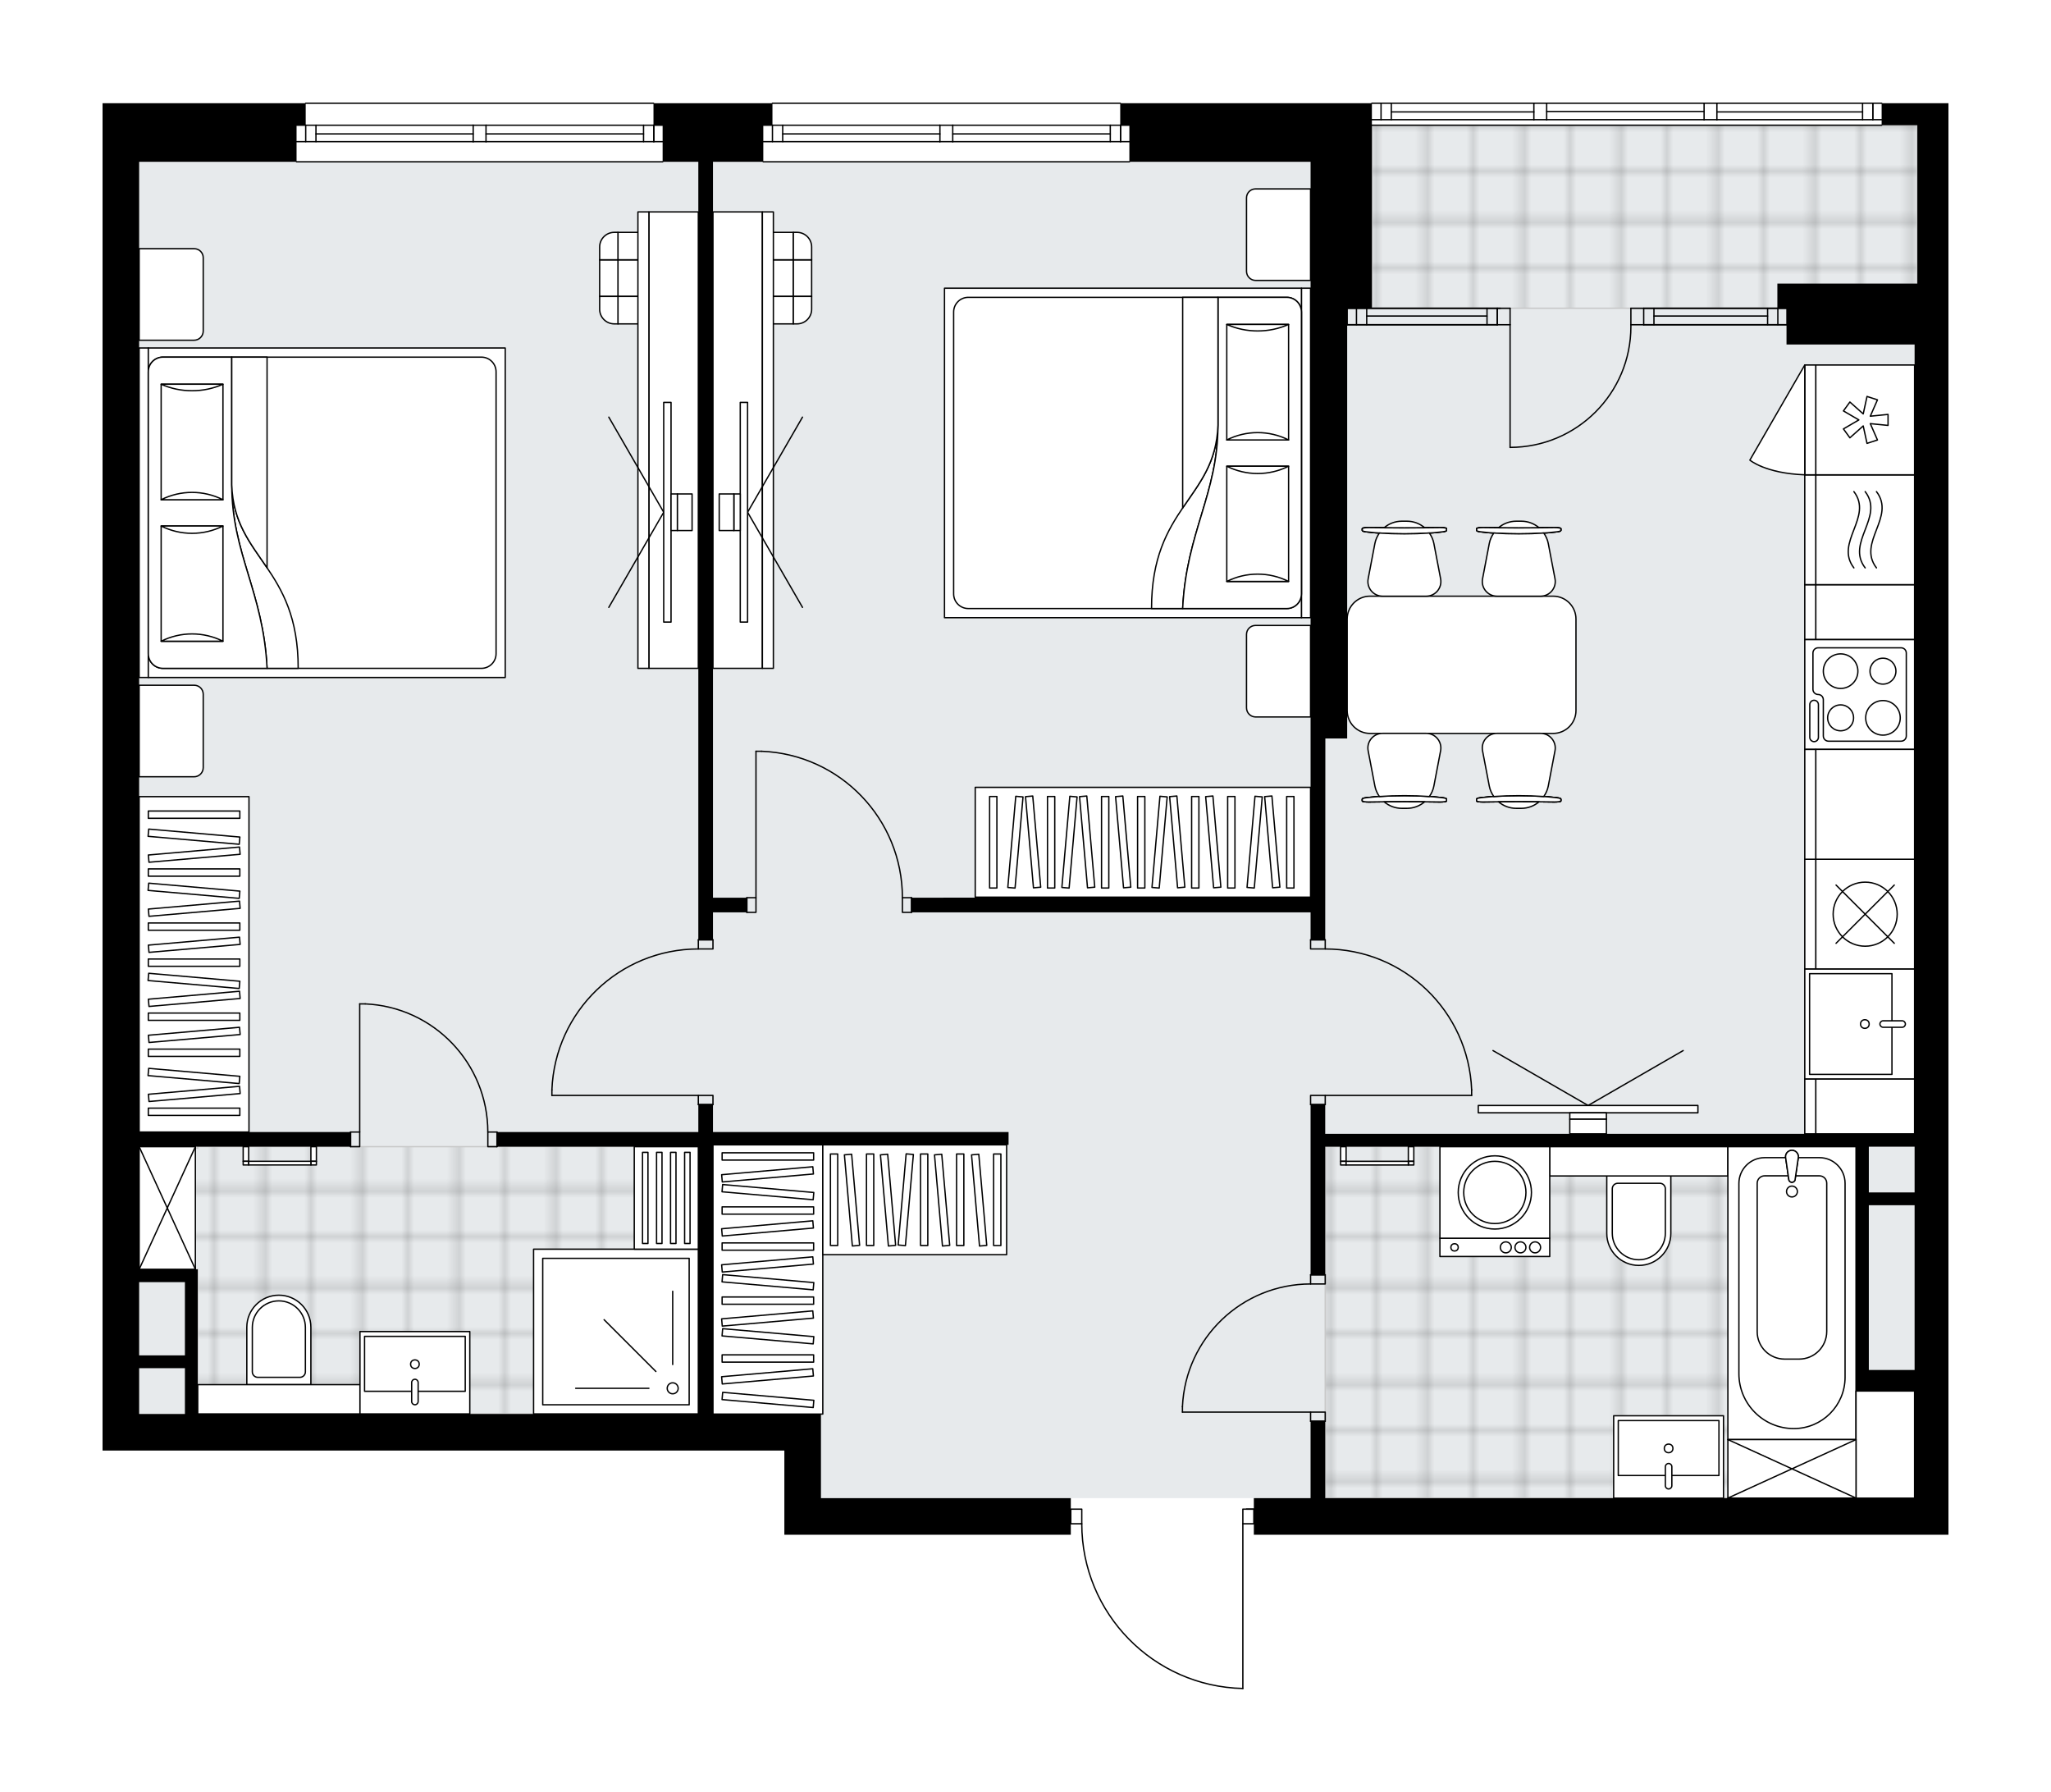 <svg xmlns="http://www.w3.org/2000/svg" xmlns:xlink="http://www.w3.org/1999/xlink" height="1746.92px" id="Layer_1" style="enable-background:new 0 0 2000 1746.92;" version="1.1" viewBox="0 0 2000 1746.92" width="2000px" x="0px" y="0px" xml:space="preserve">
<style type="text/css">
	.st0{fill:none;}
	.st1{opacity:0.25;fill:none;stroke:#070606;stroke-width:0.4;stroke-miterlimit:10;}
	.st2{fill:#FFFFFF;}
	.st3{fill:#E7EAEC;}
	.st4{fill:url(#SVGID_1_);stroke:#C8C8C8;stroke-width:1.3;stroke-miterlimit:10;}
	
		.st5{fill:url(#SVGID_00000140709247936321439700000007030395824224974501_);stroke:#C8C8C8;stroke-width:1.3;stroke-miterlimit:10;}
	
		.st6{fill:url(#SVGID_00000171000384235500533730000009998975199428685749_);stroke:#C8C8C8;stroke-width:1.3;stroke-miterlimit:10;}
	.st7{fill:none;stroke:#000000;stroke-width:1.3;stroke-linecap:round;stroke-linejoin:round;stroke-miterlimit:10;}
	.st8{fill:#FFFFFF;stroke:#000000;stroke-width:1.3;stroke-linecap:round;stroke-linejoin:round;stroke-miterlimit:10;}
	.st9{fill:none;stroke:#000000;stroke-width:1.3;stroke-linecap:round;stroke-linejoin:round;}
	.st10{fill:none;stroke:#000000;stroke-width:1.3;stroke-linecap:round;stroke-linejoin:round;stroke-dasharray:10.136,10.136;}
	.st11{font-family:'Arial-BoldMT','Arial'; font-weight:bold;}
	.st12{font-size:93.548px;}
	.st13{font-size:79.156px;}
	.st14{font-family: 'ArialMT','Arial';}
	.st15{font-size:40px;}
</style>
<pattern height="14.57" id="New_Pattern_Swatch_2" patternUnits="userSpaceOnUse" style="overflow:visible;" viewBox="7.49 -22.06 14.57 14.57" width="14.57" x="579.27" y="575.62">
	<g>
		<rect class="st0" height="14.57" width="14.57" x="7.49" y="-22.06" />
		<g>
			<rect class="st1" height="7.29" width="7.29" x="14.77" y="-7.49" />
		</g>
		<g>
			<rect class="st1" height="7.29" width="7.29" x="0.2" y="-7.49" />
		</g>
		<g>
			<rect class="st1" height="7.29" width="7.29" x="22.06" y="-14.77" />
		</g>
		<g>
			<rect class="st1" height="7.29" width="7.29" x="7.49" y="-14.77" />
			<rect class="st1" height="7.29" width="7.29" x="14.77" y="-22.06" />
		</g>
		<g>
			<rect class="st1" height="7.29" width="7.29" x="0.2" y="-22.06" />
		</g>
		<g>
			<rect class="st1" height="7.29" width="7.29" x="22.06" y="-29.35" />
		</g>
		<g>
			<rect class="st1" height="7.29" width="7.29" x="7.49" y="-29.35" />
		</g>
	</g>
</pattern>
<path class="st2" d="M100,1414.28V380.87v-223.1v-57.11h189.19h8.27c0-0.36,0.29-0.65,0.65-0.65h339.12  c0.36,0,0.65,0.29,0.65,0.65h8.27h98.17h8.27c0-0.36,0.29-0.65,0.65-0.65h339.12c0.36,0,0.65,0.29,0.65,0.65h8.27h87.46h8.92h139.46  c0-0.36,0.29-0.65,0.65-0.65h157.95h12.49h153.5h12.49h160.63c0.36,0,0.65,0.29,0.65,0.65h64.5v21.42v154.39v24.1v1160.14v35.7  h-677.34v-10.06h-10.06v159.95c0,0,0,0,0,0.01c0,0,0,0.01,0,0.01c0,0.04-0.02,0.08-0.03,0.13c-0.01,0.04-0.01,0.08-0.03,0.12  c-0.02,0.04-0.04,0.07-0.07,0.1c-0.02,0.04-0.04,0.07-0.07,0.1c-0.02,0.02-0.06,0.04-0.08,0.06c-0.04,0.03-0.08,0.06-0.12,0.08  c-0.04,0.01-0.08,0.02-0.11,0.02c-0.04,0.01-0.08,0.03-0.13,0.03c0,0,0,0-0.01,0c0,0,0,0-0.01,0  c-42.39-0.94-82.07-18.16-111.72-48.47c-29.5-30.16-45.8-69.96-45.97-112.12h-10.07v10.06H800.55h-35.7v-82.1H135.7H100z" id="background" />
<g id="floor">
	<polygon class="st3" points="800.55,1378.59 800.55,1460.69 1866.98,1460.69 1866.98,300.55 1869.66,300.55 1869.66,122.07    1337.78,122.07 1337.78,157.76 135.7,157.76 135.7,1378.58  " />
	
		<pattern id="SVGID_1_" patternTransform="matrix(-6.296 0 0 -6.296 -60788.543 -48954.02)" xlink:href="#New_Pattern_Swatch_2">
	</pattern>
	<polygon class="st4" points="1337.78,300.55 1869.66,300.55 1869.66,122.07 1337.78,122.07  " />
	
		<pattern id="SVGID_00000116953940519588467760000004360670076552084408_" patternTransform="matrix(-6.296 0 0 -6.296 -60788.543 -48954.02)" xlink:href="#New_Pattern_Swatch_2">
	</pattern>
	
		<polygon points="   1292.27,1460.69 1866.98,1460.69 1866.98,1356.31 1809.87,1356.31 1809.87,1118 1292.4,1118 1292.4,1183.15 1292.27,1183.15  " style="fill:url(#SVGID_00000116953940519588467760000004360670076552084408_);stroke:#C8C8C8;stroke-width:1.3;stroke-miterlimit:10;" />
	
		<pattern id="SVGID_00000078763087424954187370000009606591583343047563_" patternTransform="matrix(-6.296 0 0 -6.296 -60788.543 -48954.02)" xlink:href="#New_Pattern_Swatch_2">
	</pattern>
	
		<polygon points="   135.7,1237.62 192.81,1237.62 192.81,1378.59 680.96,1378.59 680.96,1118 192.81,1118 192.81,1119.25 135.7,1119.25  " style="fill:url(#SVGID_00000078763087424954187370000009606591583343047563_);stroke:#C8C8C8;stroke-width:1.3;stroke-miterlimit:10;" />
	<g id="LWPOLYLINE_00000093174952765068874740000009382964318613812891_">
		<rect class="st7" height="14.28" width="8.92" x="341.84" y="1103.72" />
	</g>
	<g id="LWPOLYLINE_00000102503496551245648930000011434388691669164695_">
		<rect class="st7" height="14.28" width="8.92" x="475.71" y="1103.72" />
	</g>
	<g id="LINE_00000181049907469500814610000001196973586912894648_">
		<line class="st7" x1="341.84" x2="341.84" y1="1103.72" y2="1118" />
	</g>
	<g id="LINE_00000058576798983636602920000010986452143146575550_">
		<line class="st7" x1="484.63" x2="484.63" y1="1103.72" y2="1118" />
	</g>
	<g id="LINE_00000181061137187521171380000007129554101032282499_">
		<line class="st7" x1="350.77" x2="350.77" y1="1103.72" y2="978.79" />
	</g>
	<g id="ARC_00000013162962492934041240000013087449584704972208_">
		<path class="st7" d="M356.12,978.79c66.85,2.97,119.54,58.02,119.58,124.94" />
	</g>
	<g id="LINE_00000164502876154130972820000008463927481568425887_">
		<line class="st7" x1="350.77" x2="356.12" y1="978.79" y2="978.79" />
	</g>
	<g id="LWPOLYLINE_00000027577608996450760010000016216804632524541592_">
		<rect class="st7" height="8.92" width="14.28" x="1277.99" y="1376.8" />
	</g>
	<g id="LWPOLYLINE_00000034785892784010836050000001252078963898121604_">
		<rect class="st7" height="8.92" width="14.28" x="1277.99" y="1242.94" />
	</g>
	<g id="LINE_00000030483368373156951930000016126870738817754503_">
		<line class="st7" x1="1277.99" x2="1292.27" y1="1385.73" y2="1385.73" />
	</g>
	<g id="LINE_00000041284104318179441830000008857411855712264844_">
		<line class="st7" x1="1277.99" x2="1292.27" y1="1242.94" y2="1242.94" />
	</g>
	<g id="LINE_00000148620336743858313530000001414313357514394755_">
		<line class="st7" x1="1277.99" x2="1153.05" y1="1376.8" y2="1376.8" />
	</g>
	<g id="ARC_00000047039784292778729660000014758740165752097961_">
		<path class="st7" d="M1153.05,1371.45c2.97-66.85,58.02-119.54,124.94-119.58" />
	</g>
	<g id="LINE_00000058569508768862990600000009499195015227800989_">
		<line class="st7" x1="1153.05" x2="1153.05" y1="1376.8" y2="1371.45" />
	</g>
	<g id="LWPOLYLINE_00000036228640478919518360000002464631311569707967_">
		<rect class="st7" height="8.92" width="14.28" x="1277.99" y="1068.03" />
	</g>
	<g id="LWPOLYLINE_00000167386297268643142130000004111653987393913530_">
		<rect class="st7" height="8.92" width="14.28" x="1277.99" y="916.32" />
	</g>
	<g id="LINE_00000149360906867253432450000013816907662326523275_">
		<line class="st7" x1="1292.27" x2="1277.99" y1="1076.95" y2="1076.95" />
	</g>
	<g id="LINE_00000082360659901175569390000012012707955976733613_">
		<line class="st7" x1="1292.27" x2="1277.99" y1="916.32" y2="916.32" />
	</g>
	<g id="LINE_00000142887021713756112220000004539478625930469249_">
		<line class="st7" x1="1292.27" x2="1435.05" y1="1068.03" y2="1068.03" />
	</g>
	<g id="LINE_00000171720892220282042680000011951646170431009447_">
		<line class="st7" x1="1435.05" x2="1435.05" y1="1062.67" y2="1068.03" />
	</g>
	<g id="ARC_00000000911080979355994530000014649980345192846495_">
		<path class="st7" d="M1292.27,925.24c76.78,0.04,139.81,60.71,142.79,137.43" />
	</g>
	<g id="LWPOLYLINE_00000113325568492236659110000007743428729120287896_">
		<rect class="st7" height="14.28" width="8.92" x="728.26" y="875.27" />
	</g>
	<g id="LWPOLYLINE_00000163043309346964338740000007691815118889319615_">
		<rect class="st7" height="14.28" width="8.92" x="879.97" y="875.27" />
	</g>
	<g id="LINE_00000062914957715450156320000001980189334192668320_">
		<line class="st7" x1="728.26" x2="728.26" y1="875.27" y2="889.54" />
	</g>
	<g id="LINE_00000112632337077770467950000012905870194368115100_">
		<line class="st7" x1="888.89" x2="888.89" y1="875.27" y2="889.54" />
	</g>
	<g id="LINE_00000054267309928462250740000013762810621977776829_">
		<line class="st7" x1="737.18" x2="737.18" y1="875.27" y2="732.48" />
	</g>
	<g id="LINE_00000110471981388421446600000016453522495903666351_">
		<line class="st7" x1="742.54" x2="737.18" y1="732.48" y2="732.48" />
	</g>
	<g id="ARC_00000040534018372947424910000009461911709589421494_">
		<path class="st7" d="M742.54,732.48c76.72,2.97,137.39,66.01,137.43,142.79" />
	</g>
	<g id="LWPOLYLINE_00000109020713106109093250000008207864045577389207_">
		<rect class="st7" height="8.92" width="14.28" x="680.96" y="1068.03" />
	</g>
	<g id="LWPOLYLINE_00000080895994876025793580000000657612671806249134_">
		<rect class="st7" height="8.92" width="14.28" x="680.96" y="916.32" />
	</g>
	<g id="LINE_00000029744921828973748630000003927318305323114913_">
		<line class="st7" x1="680.96" x2="695.24" y1="1076.95" y2="1076.95" />
	</g>
	<g id="LINE_00000003071590038942760280000011017915539461889960_">
		<line class="st7" x1="680.96" x2="695.24" y1="916.32" y2="916.32" />
	</g>
	<g id="LINE_00000070103068069314091680000008498930148084655281_">
		<line class="st7" x1="680.96" x2="538.18" y1="1068.03" y2="1068.03" />
	</g>
	<g id="LINE_00000090267291390890553960000008790026137302314898_">
		<line class="st7" x1="538.18" x2="538.18" y1="1062.67" y2="1068.03" />
	</g>
	<g id="ARC_00000005226835478293063750000012324407765818255259_">
		<path class="st7" d="M538.18,1062.67c2.97-76.72,66.01-137.39,142.79-137.43" />
	</g>
	<g id="ARC_00000160156651464800600160000005302108458808973757_">
		<path class="st7" d="M1054.88,1485.68c0,87.33,69.76,158.65,157.07,160.59" />
	</g>
	<g id="LINE_00000078031668045134230490000005033638452934124176_">
		<line class="st7" x1="1215.52" x2="1222.66" y1="1471.4" y2="1471.4" />
	</g>
	<g id="LINE_00000130639802127132277870000010865732521956593793_">
		<line class="st7" x1="1211.95" x2="1211.95" y1="1485.68" y2="1646.27" />
	</g>
	<g id="LWPOLYLINE_00000087381428448255112390000006495373740569650578_">
		<rect class="st7" height="14.28" width="10.71" x="1044.17" y="1471.4" />
	</g>
	<g id="LWPOLYLINE_00000012458804077567058110000009770404559257721768_">
		<rect class="st7" height="14.28" width="10.71" x="1211.95" y="1471.4" />
	</g>
	<g id="ARC_00000088819891874689337470000004677985981809058985_">
		<path class="st7" d="M1472.53,436.2c65.07-0.01,117.82-52.76,117.81-117.83c0-0.58,0-1.17-0.01-1.75" />
	</g>
	<g id="LINE_00000109728644783695011220000015661502587673099454_">
		<line class="st7" x1="1472.53" x2="1472.53" y1="316.61" y2="436.2" />
	</g>
	<g id="LINE_00000142175293910095794360000006149893599867152825_">
		<line class="st7" x1="1602.83" x2="1590.33" y1="316.61" y2="316.61" />
	</g>
	<g id="LINE_00000182504546469778592930000015683287442258367151_">
		<line class="st7" x1="1590.33" x2="1590.33" y1="316.61" y2="300.55" />
	</g>
	<g id="LINE_00000026144567225262859630000012786969536058148002_">
		<line class="st7" x1="1590.33" x2="1602.83" y1="300.55" y2="300.55" />
	</g>
	<g id="LINE_00000044859703697148338510000000914810863393999509_">
		<line class="st7" x1="1460.04" x2="1472.53" y1="300.55" y2="300.55" />
	</g>
	<g id="LINE_00000067945168810984687860000006210906586771052718_">
		<line class="st7" x1="1472.53" x2="1472.53" y1="300.55" y2="316.61" />
	</g>
	<g id="LINE_00000179620577886305550430000008796853378527398549_">
		<line class="st7" x1="1472.53" x2="1460.04" y1="316.61" y2="316.61" />
	</g>
	<g id="LINE_00000030466170469708623570000009557855290771392141_">
		<line class="st7" x1="1460.04" x2="1460.04" y1="300.55" y2="316.61" />
	</g>
	<g id="LINE_00000078006756755736334460000015747826284433868170_">
		<line class="st7" x1="1742.69" x2="1742.69" y1="316.58" y2="300.51" />
	</g>
	<g id="LINE_00000090979585086314601340000014111780229223997318_">
		<line class="st7" x1="1602.83" x2="1742.69" y1="316.61" y2="316.61" />
	</g>
	<g id="LINE_00000170264186515905839150000012529681722366821551_">
		<line class="st7" x1="1602.83" x2="1742.69" y1="300.55" y2="300.55" />
	</g>
	<g id="LINE_00000060737323754000055050000001354595933186344080_">
		<line class="st7" x1="1612.82" x2="1723.65" y1="308.14" y2="308.14" />
	</g>
	<g id="LINE_00000020382661471366245880000015183885915276104089_">
		<line class="st7" x1="1733.64" x2="1733.64" y1="316.61" y2="300.55" />
	</g>
	<g id="LINE_00000088855632630429550720000007022864148188666518_">
		<line class="st7" x1="1612.82" x2="1612.82" y1="316.61" y2="300.55" />
	</g>
	<g id="LINE_00000124126694650382083290000013034172783517481149_">
		<line class="st7" x1="1602.83" x2="1742.69" y1="316.61" y2="316.61" />
	</g>
	<g id="LINE_00000125562461261809756710000005018279458684907438_">
		<line class="st7" x1="1742.69" x2="1602.83" y1="300.55" y2="300.55" />
	</g>
	<g id="LINE_00000128453928840653268070000002000336034785445783_">
		<line class="st7" x1="1723.65" x2="1723.65" y1="316.63" y2="300.56" />
	</g>
	<g id="LINE_00000168802433787189421420000007510418179261197994_">
		<line class="st7" x1="1602.83" x2="1602.83" y1="316.61" y2="300.55" />
	</g>
	<g id="LINE_00000070093277753065517460000008043067508039451313_">
		<line class="st7" x1="1313.68" x2="1313.68" y1="316.58" y2="300.51" />
	</g>
	<g id="LINE_00000016788934180206941660000017863155771634788005_">
		<line class="st7" x1="1460.04" x2="1313.68" y1="316.61" y2="316.61" />
	</g>
	<g id="LINE_00000070095718633214294220000001631173037275244472_">
		<line class="st7" x1="1463.13" x2="1313.68" y1="300.55" y2="300.55" />
	</g>
	<g id="LINE_00000067933070482922680920000008693410072778810289_">
		<line class="st7" x1="1450.04" x2="1332.73" y1="308.14" y2="308.14" />
	</g>
	<g id="LINE_00000147213071266507587270000011023103138891833236_">
		<line class="st7" x1="1322.74" x2="1322.74" y1="316.61" y2="300.55" />
	</g>
	<g id="LINE_00000002369411963449227450000013125736933401093822_">
		<line class="st7" x1="1450.04" x2="1450.04" y1="316.61" y2="300.55" />
	</g>
	<g id="LINE_00000173861615507347054250000018218194597376460201_">
		<line class="st7" x1="1460.04" x2="1313.68" y1="316.61" y2="316.61" />
	</g>
	<g id="LINE_00000125565803592418812270000011738811580375405697_">
		<line class="st7" x1="1313.68" x2="1460.04" y1="300.55" y2="300.55" />
	</g>
	<g id="LINE_00000139254790340488158630000004437655509478592949_">
		<line class="st7" x1="1332.73" x2="1332.73" y1="316.63" y2="300.56" />
	</g>
	<g id="LINE_00000107548342281841999040000000532834754873159048_">
		<line class="st7" x1="1460.04" x2="1460.04" y1="316.61" y2="300.55" />
	</g>
	<line class="st7" x1="1834.85" x2="1337.78" y1="122.07" y2="122.07" />
	<line class="st7" x1="1826.24" x2="1826.24" y1="116.71" y2="100.65" />
	<line class="st7" x1="1346.7" x2="1346.7" y1="116.71" y2="100.65" />
	<line class="st7" x1="1674.21" x2="1816.25" y1="109.13" y2="109.13" />
	<line class="st7" x1="1356.7" x2="1495.73" y1="109.13" y2="109.13" />
	<line class="st7" x1="1356.7" x2="1356.7" y1="100.65" y2="116.71" />
	<line class="st7" x1="1826.24" x2="1826.24" y1="116.71" y2="100.65" />
	<line class="st7" x1="1816.25" x2="1816.25" y1="100.65" y2="116.71" />
	<line class="st7" x1="1661.72" x2="1661.72" y1="116.71" y2="100.65" />
	<line class="st7" x1="1661.72" x2="1674.21" y1="100.65" y2="100.65" />
	<line class="st7" x1="1674.21" x2="1674.21" y1="100.65" y2="116.71" />
	<line class="st7" x1="1674.21" x2="1661.72" y1="116.71" y2="116.71" />
	<line class="st7" x1="1495.73" x2="1495.73" y1="116.71" y2="100.65" />
	<line class="st7" x1="1495.73" x2="1508.22" y1="100.65" y2="100.65" />
	<line class="st7" x1="1508.22" x2="1508.22" y1="100.65" y2="116.71" />
	<line class="st7" x1="1508.22" x2="1495.73" y1="116.71" y2="116.71" />
	<line class="st7" x1="1508.22" x2="1661.72" y1="108.68" y2="108.68" />
	<line class="st7" x1="1495.73" x2="1337.78" y1="116.71" y2="116.71" />
	<line class="st7" x1="1508.22" x2="1661.72" y1="116.71" y2="116.71" />
	<line class="st7" x1="1674.21" x2="1834.85" y1="116.71" y2="116.71" />
	<line class="st7" x1="1495.73" x2="1337.78" y1="100.65" y2="100.65" />
	<line class="st7" x1="1508.22" x2="1661.72" y1="100.65" y2="100.65" />
	<line class="st7" x1="1674.21" x2="1834.85" y1="100.65" y2="100.65" />
	<line class="st7" x1="1101.28" x2="744.32" y1="157.76" y2="157.76" />
	<line class="st7" x1="744.32" x2="916.55" y1="122.07" y2="122.07" />
	<line class="st7" x1="929.05" x2="1101.28" y1="122.07" y2="122.07" />
	<line class="st7" x1="1092.68" x2="1092.68" y1="138.13" y2="122.07" />
	<line class="st7" x1="753.24" x2="753.24" y1="138.13" y2="122.07" />
	<line class="st7" x1="744.32" x2="916.55" y1="138.13" y2="138.13" />
	<line class="st7" x1="929.05" x2="1101.28" y1="138.13" y2="138.13" />
	<line class="st7" x1="929.05" x2="1082.68" y1="130.55" y2="130.55" />
	<line class="st7" x1="763.24" x2="916.55" y1="130.55" y2="130.55" />
	<line class="st7" x1="763.24" x2="763.24" y1="122.07" y2="138.13" />
	<line class="st7" x1="1092.68" x2="1092.68" y1="138.13" y2="122.07" />
	<line class="st7" x1="1082.68" x2="1082.68" y1="122.07" y2="138.13" />
	<line class="st7" x1="916.55" x2="916.55" y1="138.13" y2="122.07" />
	<line class="st7" x1="916.55" x2="929.05" y1="122.07" y2="122.07" />
	<line class="st7" x1="929.05" x2="929.05" y1="122.07" y2="138.13" />
	<line class="st7" x1="929.05" x2="916.55" y1="138.13" y2="138.13" />
	<line class="st7" x1="753.24" x2="1092.36" y1="100.65" y2="100.65" />
	<line class="st7" x1="646.15" x2="289.19" y1="157.76" y2="157.76" />
	<line class="st7" x1="289.19" x2="461.42" y1="122.07" y2="122.07" />
	<line class="st7" x1="473.92" x2="646.15" y1="122.07" y2="122.07" />
	<line class="st7" x1="637.55" x2="637.55" y1="138.13" y2="122.07" />
	<line class="st7" x1="298.11" x2="298.11" y1="138.13" y2="122.07" />
	<line class="st7" x1="289.19" x2="461.42" y1="138.13" y2="138.13" />
	<line class="st7" x1="473.92" x2="646.15" y1="138.13" y2="138.13" />
	<line class="st7" x1="473.92" x2="627.55" y1="130.55" y2="130.55" />
	<line class="st7" x1="308.1" x2="461.42" y1="130.55" y2="130.55" />
	<line class="st7" x1="308.1" x2="308.1" y1="122.07" y2="138.13" />
	<line class="st7" x1="637.55" x2="637.55" y1="138.13" y2="122.07" />
	<line class="st7" x1="627.55" x2="627.55" y1="122.07" y2="138.13" />
	<line class="st7" x1="461.42" x2="461.42" y1="138.13" y2="122.07" />
	<line class="st7" x1="461.42" x2="473.92" y1="122.07" y2="122.07" />
	<line class="st7" x1="473.92" x2="473.92" y1="122.07" y2="138.13" />
	<line class="st7" x1="473.92" x2="461.42" y1="138.13" y2="138.13" />
	<line class="st7" x1="298.11" x2="637.23" y1="100.65" y2="100.65" />
	<g>
		<polygon points="1277.99,916.32 1292.27,916.32 1292.4,719.99 1313.68,719.99 1313.68,300.55 1337.78,300.55 1337.78,157.76     1337.78,100.65 1337.78,100.65 1197.67,100.65 1188.75,100.65 1101.28,100.65 1092.36,100.65 1092.36,122.07 1101.28,122.07     1101.28,157.76 1197.67,157.76 1277.99,157.76 1277.99,300.55 1277.99,719.99 1277.99,874.74 888.89,875.27 888.89,889.54     1277.99,889.54   " />
		<path d="M1742.09,335.91h124.89v769.6h-574.71v-28.56h-14.28v165.99h14.28V1118h517.6v44.62v173.13v20.53h57.11v104.41h-574.71    v-74.96h-14.28v74.96h-55.33v35.7H1900v-35.7V300.55v-24.1V122.07v-21.42h-65.15v21.42h34.81v154.39h-136.49v24.1h8.92V335.91z     M1822.36,1118h44.62v44.62h-44.62V1118z M1822.36,1335.75v-160.63h44.62v160.63H1822.36z" />
		<path d="M135.7,1414.28h629.15v82.1h35.7h243.63v-35.7H800.55v-82.1h-35.7h-69.61v-262.37h288.25v-12.49H695.24v-26.77h-14.28    v26.77H484.63V1118h196.33v260.59H192.81v-44.62v-12.49v-83.89h-12.49H135.7V1118h206.15v-14.28H135.7V380.87v-223.1h153.49v-35.7    h8.92v-21.42h-8.92H100v57.11v223.1v1033.42H135.7z M180.32,1378.59H135.7v-44.62h44.62V1378.59z M180.32,1250.08v71.39H135.7    v-71.39H180.32z" />
		<polygon points="646.15,157.76 680.96,157.76 680.96,916.32 695.24,916.32 695.24,889.54 728.26,889.54 728.26,875.27     695.24,875.27 695.24,157.76 744.32,157.76 744.32,122.07 753.24,122.07 753.24,100.65 744.32,100.65 646.15,100.65     637.23,100.65 637.23,122.07 646.15,122.07   " />
	</g>
</g>
<g id="mebel">
	<g>
		
			<rect class="st8" height="35.7" transform="matrix(-4.397567e-11 1 -1 -4.397567e-11 891.596 -349.272)" width="35.7" x="602.59" y="253.31" />
		
			<rect class="st8" height="17.85" transform="matrix(-4.428121e-11 1 -1 -4.428121e-11 864.823 -322.499)" width="35.7" x="575.81" y="262.24" />
		
			<rect class="st8" height="17.85" transform="matrix(-4.397567e-11 1 -1 -4.397567e-11 918.368 -376.044)" width="35.7" x="629.36" y="262.24" />
		
			<rect class="st8" height="35.7" transform="matrix(4.708418e-11 -1 1 4.708418e-11 318.037 922.83)" width="26.77" x="607.05" y="284.55" />
		<path class="st8" d="M584.74,289.01v12.49c0,7.89,6.39,14.28,14.28,14.28h3.57v-26.77H584.74z" />
		<path class="st8" d="M638.28,289.01v26.77h3.57c7.89,0,14.28-6.39,14.28-14.28v-12.49H638.28z" />
		
			<rect class="st8" height="35.7" transform="matrix(4.490992e-11 -1 1 4.490992e-11 380.506 860.361)" width="26.77" x="607.05" y="222.08" />
		<path class="st8" d="M584.74,240.82v12.49h17.85v-26.77h-3.57C591.13,226.54,584.74,232.93,584.74,240.82z" />
		<path class="st8" d="M638.28,226.54v26.77h17.85v-12.49c0-7.89-6.39-14.28-14.28-14.28H638.28z" />
	</g>
	<g>
		
			<rect class="st8" height="327" transform="matrix(-1 -2.233104e-10 2.233104e-10 -1 378.483 1880.441)" width="107.09" x="135.7" y="776.72" />
		<g>
			
				<rect class="st8" height="7.09" transform="matrix(-1 -2.243331e-10 2.243331e-10 -1 378.483 2052.844)" width="89.24" x="144.62" y="1022.88" />
			
				<rect class="st8" height="7.09" transform="matrix(-1 -2.244757e-10 2.244757e-10 -1 378.483 1982.562)" width="89.24" x="144.62" y="987.74" />
			
				<rect class="st8" height="7.09" transform="matrix(-1 -2.235586e-10 2.235586e-10 -1 378.483 1877.14)" width="89.24" x="144.62" y="935.02" />
			
				<rect class="st8" height="7.09" transform="matrix(-1 -2.249651e-10 2.249651e-10 -1 378.483 1806.858)" width="89.24" x="144.62" y="899.88" />
			
				<rect class="st8" height="7.09" transform="matrix(-1 -2.243331e-10 2.243331e-10 -1 378.483 1701.435)" width="89.24" x="144.62" y="847.17" />
			
				<rect class="st8" height="7.09" transform="matrix(-0.996 -0.087 0.087 -0.996 294.43 1925.136)" width="89.24" x="144.62" y="952.59" />
			
				<rect class="st8" height="7.09" transform="matrix(-0.996 -0.087 0.087 -0.996 302.087 1749.765)" width="89.24" x="144.62" y="864.74" />
			
				<rect class="st8" height="7.09" transform="matrix(-0.996 0.087 -0.087 -0.996 465.69 1997.371)" width="89.24" x="144.62" y="1005.31" />
			
				<rect class="st8" height="7.09" transform="matrix(-0.996 0.087 -0.087 -0.996 462.627 1927.223)" width="89.24" x="144.62" y="970.16" />
			
				<rect class="st8" height="7.09" transform="matrix(-0.996 0.087 -0.087 -0.996 458.033 1822.001)" width="89.24" x="144.62" y="917.45" />
			
				<rect class="st8" height="7.09" transform="matrix(-0.996 0.087 -0.087 -0.996 454.971 1751.852)" width="89.24" x="144.62" y="882.31" />
			
				<rect class="st8" height="7.09" transform="matrix(-0.996 -0.087 0.087 -0.996 306.681 1644.543)" width="89.24" x="144.62" y="812.03" />
			
				<rect class="st8" height="7.09" transform="matrix(-0.996 0.087 -0.087 -0.996 450.376 1646.63)" width="89.24" x="144.62" y="829.6" />
			
				<rect class="st8" height="7.09" transform="matrix(-1 -2.244552e-10 2.244552e-10 -1 378.483 2167.927)" width="89.24" x="144.62" y="1080.42" />
			
				<rect class="st8" height="7.09" transform="matrix(-0.996 -0.087 0.087 -0.996 286.352 2110.148)" width="89.24" x="144.62" y="1045.28" />
			
				<rect class="st8" height="7.09" transform="matrix(-0.996 0.087 -0.087 -0.996 470.705 2112.235)" width="89.24" x="144.62" y="1062.85" />
			
				<rect class="st8" height="7.09" transform="matrix(-1 -2.235586e-10 2.235586e-10 -1 378.483 1588.58)" width="89.24" x="144.62" y="790.74" />
		</g>
	</g>
	<g>
		
			<rect class="st8" height="327" transform="matrix(-2.688829e-10 1 -1 -2.688829e-10 1935.684 -293.288)" width="107.09" x="1060.94" y="657.7" />
		<g>
			
				<rect class="st8" height="7.09" transform="matrix(-2.692364e-10 1 -1 -2.692364e-10 2021.885 -379.49)" width="89.24" x="1156.07" y="817.65" />
			
				<rect class="st8" height="7.09" transform="matrix(-2.691342e-10 1 -1 -2.691342e-10 1986.744 -344.349)" width="89.24" x="1120.93" y="817.65" />
			
				<rect class="st8" height="7.09" transform="matrix(-2.692568e-10 1 -1 -2.692568e-10 1934.033 -291.637)" width="89.24" x="1068.21" y="817.65" />
			
				<rect class="st8" height="7.09" transform="matrix(-2.690117e-10 1 -1 -2.690117e-10 1898.892 -256.497)" width="89.24" x="1033.07" y="817.65" />
			
				<rect class="st8" height="7.09" transform="matrix(-2.692568e-10 1 -1 -2.692568e-10 1846.181 -203.785)" width="89.24" x="980.36" y="817.65" />
			
				<rect class="st8" height="7.09" transform="matrix(-0.087 0.996 -0.996 -0.087 2047 -233.334)" width="89.24" x="1085.78" y="817.65" />
			
				<rect class="st8" height="7.09" transform="matrix(-0.087 0.996 -0.996 -0.087 1951.491 -145.816)" width="89.24" x="997.93" y="817.65" />
			
				<rect class="st8" height="7.09" transform="matrix(0.087 0.996 -0.996 0.087 1898.074 -428.989)" width="89.24" x="1138.5" y="817.65" />
			
				<rect class="st8" height="7.09" transform="matrix(0.087 0.996 -0.996 0.087 1865.996 -393.982)" width="89.24" x="1103.36" y="817.65" />
			
				<rect class="st8" height="7.09" transform="matrix(0.087 0.996 -0.996 0.087 1817.879 -341.471)" width="89.24" x="1050.64" y="817.65" />
			
				<rect class="st8" height="7.09" transform="matrix(0.087 0.996 -0.996 0.087 1785.801 -306.464)" width="89.24" x="1015.5" y="817.65" />
			
				<rect class="st8" height="7.09" transform="matrix(-0.087 0.996 -0.996 -0.087 1894.185 -93.305)" width="89.24" x="945.22" y="817.65" />
			
				<rect class="st8" height="7.09" transform="matrix(0.087 0.996 -0.996 0.087 1737.684 -253.953)" width="89.24" x="962.79" y="817.65" />
			
				<rect class="st8" height="7.09" transform="matrix(-2.692568e-10 1 -1 -2.692568e-10 2079.427 -437.031)" width="89.24" x="1213.61" y="817.65" />
			
				<rect class="st8" height="7.09" transform="matrix(-0.087 0.996 -0.996 -0.087 2147.76 -325.664)" width="89.24" x="1178.47" y="817.65" />
			
				<rect class="st8" height="7.09" transform="matrix(0.087 0.996 -0.996 0.087 1950.601 -486.312)" width="89.24" x="1196.04" y="817.65" />
			
				<rect class="st8" height="7.09" transform="matrix(-2.692568e-10 1 -1 -2.692568e-10 1789.753 -147.357)" width="89.24" x="923.93" y="817.65" />
		</g>
	</g>
	<g>
		<rect class="st8" height="262.5" width="107.09" x="695.24" y="1116.22" />
		<g>
			<rect class="st8" height="7.09" width="89.24" x="704.16" y="1123.98" />
			<rect class="st8" height="7.09" width="89.24" x="704.16" y="1176.7" />
			<rect class="st8" height="7.09" width="89.24" x="704.16" y="1211.84" />
			<rect class="st8" height="7.09" width="89.24" x="704.16" y="1264.55" />
			
				<rect class="st8" height="7.09" transform="matrix(0.996 0.087 -0.087 0.996 104.183 -60.837)" width="89.24" x="704.16" y="1159.13" />
			
				<rect class="st8" height="7.09" transform="matrix(0.996 0.087 -0.087 0.996 111.84 -60.502)" width="89.24" x="704.16" y="1246.98" />
			
				<rect class="st8" height="7.09" transform="matrix(0.996 -0.087 0.087 0.996 -96.953 69.618)" width="89.24" x="704.16" y="1141.55" />
			
				<rect class="st8" height="7.09" transform="matrix(0.996 -0.087 0.087 0.996 -101.547 69.819)" width="89.24" x="704.16" y="1194.27" />
			
				<rect class="st8" height="7.09" transform="matrix(0.996 -0.087 0.087 0.996 -104.61 69.953)" width="89.24" x="704.16" y="1229.41" />
			
				<rect class="st8" height="7.09" transform="matrix(0.996 0.087 -0.087 0.996 116.434 -60.302)" width="89.24" x="704.16" y="1299.69" />
			
				<rect class="st8" height="7.09" transform="matrix(0.996 -0.087 0.087 0.996 -109.204 70.153)" width="89.24" x="704.16" y="1282.12" />
			<rect class="st8" height="7.09" width="89.24" x="704.16" y="1320.98" />
			
				<rect class="st8" height="7.09" transform="matrix(0.996 -0.087 0.087 0.996 -114.122 70.368)" width="89.24" x="704.16" y="1338.55" />
			
				<rect class="st8" height="7.09" transform="matrix(0.996 0.087 -0.087 0.996 121.845 -60.066)" width="89.24" x="704.16" y="1361.78" />
		</g>
	</g>
	<g>
		
			<rect class="st8" height="179.27" transform="matrix(1.281229e-10 -1 1 1.281229e-10 -277.797 2061.724)" width="107.09" x="838.42" y="1080.13" />
		<g>
			
				<rect class="st8" height="7.09" transform="matrix(2.243326e-10 -1 1 2.243326e-10 -356.414 1983.107)" width="89.24" x="768.73" y="1166.21" />
			
				<rect class="st8" height="7.09" transform="matrix(2.245982e-10 -1 1 2.245982e-10 -321.273 2018.248)" width="89.24" x="803.87" y="1166.21" />
			
				<rect class="st8" height="7.09" transform="matrix(2.243539e-10 -1 1 2.243539e-10 -268.562 2070.959)" width="89.24" x="856.58" y="1166.21" />
			
				<rect class="st8" height="7.09" transform="matrix(2.242109e-10 -1 1 2.242109e-10 -233.421 2106.1)" width="89.24" x="891.72" y="1166.21" />
			
				<rect class="st8" height="7.09" transform="matrix(0.087 -0.996 0.996 0.087 -358.694 1948.075)" width="89.24" x="839.01" y="1166.21" />
			
				<rect class="st8" height="7.09" transform="matrix(-0.087 -0.996 0.996 -0.087 -261.973 2099.467)" width="89.24" x="786.3" y="1166.21" />
			
				<rect class="st8" height="7.09" transform="matrix(-0.087 -0.996 0.996 -0.087 -223.77 2134.474)" width="89.24" x="821.44" y="1166.21" />
			
				<rect class="st8" height="7.09" transform="matrix(-0.087 -0.996 0.996 -0.087 -166.464 2186.985)" width="89.24" x="874.15" y="1166.21" />
			
				<rect class="st8" height="7.09" transform="matrix(2.240884e-10 -1 1 2.240884e-10 -197.306 2142.215)" width="89.24" x="927.83" y="1166.21" />
			
				<rect class="st8" height="7.09" transform="matrix(-0.087 -0.996 0.996 -0.087 -127.201 2222.962)" width="89.24" x="910.26" y="1166.21" />
		</g>
	</g>
	<g>
		<g>
			<g id="LINE_00000049184146382558172580000008679092377492890519_">
				<line class="st8" x1="1548.61" x2="1455.86" y1="1077.84" y2="1024.3" />
			</g>
			<g id="LINE_00000147189446513394683480000005888771849942560143_">
				<line class="st8" x1="1548.61" x2="1641.35" y1="1077.84" y2="1024.3" />
			</g>
		</g>
		
			<rect class="st8" height="214.18" transform="matrix(-4.331309e-11 1 -1 -4.331309e-11 2630.017 -467.195)" width="7.14" x="1545.04" y="974.32" />
		
			<rect class="st8" height="35.7" transform="matrix(4.396845e-11 -1 1 4.396845e-11 460.501 2636.71)" width="6.25" x="1545.48" y="1070.26" />
		
			<rect class="st8" height="35.7" transform="matrix(-4.522445e-11 1 -1 -4.522445e-11 2646.973 -450.239)" width="14.28" x="1541.47" y="1080.52" />
	</g>
	<g>
		<g>
			<g>
				
					<rect class="st8" height="8.92" transform="matrix(-1.836970e-16 1 -1 -1.836970e-16 640.076 359.759)" width="321.27" x="-20.48" y="495.46" />
				
					<rect class="st8" height="348.04" transform="matrix(-1.836970e-16 1 -1 -1.836970e-16 818.559 181.276)" width="321.27" x="158.01" y="325.9" />
				<path class="st8" d="M144.62,362.49v274.86c0,7.89,6.39,14.28,14.28,14.28h310.56c7.89,0,14.28-6.39,14.28-14.28V362.49      c0-7.89-6.39-14.28-14.28-14.28H158.9C151.01,348.21,144.62,354.6,144.62,362.49z" />
				<path class="st8" d="M260.42,651.63c-3.65-74.63-34.41-111.61-34.43-178.81c2.43,71.9,64.91,79.58,64.78,178.81L260.42,651.63z" />
				<g>
					<path class="st8" d="M260.42,651.63c-3.65-74.63-34.41-111.61-34.43-178.81l0-124.61H158.9c-7.89,0-14.28,6.39-14.28,14.28       v274.86c0,7.89,6.39,14.28,14.28,14.28L260.42,651.63L260.42,651.63z" />
				</g>
				
					<rect class="st8" height="60.27" transform="matrix(-1.836970e-16 1 -1 -1.836970e-16 618.211 243.657)" width="112.62" x="130.97" y="400.8" />
				<path class="st8" d="M217.41,487.25c-18.93-9.54-41.34-9.54-60.27,0H217.41z" />
				<path class="st8" d="M157.14,374.62c18.93,8.48,41.34,8.48,60.27,0L157.14,374.62z" />
				
					<rect class="st8" height="60.27" transform="matrix(-1.836970e-16 1 -1 -1.836970e-16 756.313 381.759)" width="112.35" x="131.1" y="538.9" />
				<path class="st8" d="M217.41,625.21c-18.93-9.51-41.34-9.51-60.27,0H217.41z" />
				<path class="st8" d="M157.14,512.86c18.93,9.51,41.34,9.52,60.27,0L157.14,512.86z" />
				<g>
					<path class="st8" d="M225.99,472.82V348.21h34.43v205.37C244.17,529.57,227.23,509.58,225.99,472.82z" />
				</g>
			</g>
		</g>
		<g>
			<g>
				<path class="st8" d="M198.17,251.24v71.56c0,4.93-4,8.92-8.92,8.92H135.7v-89.24h53.71      C194.25,242.48,198.17,246.4,198.17,251.24z" />
			</g>
		</g>
		<g>
			<g>
				<path class="st8" d="M198.17,676.87v71.56c0,4.93-4,8.92-8.92,8.92H135.7v-89.24h53.71      C194.25,668.11,198.17,672.03,198.17,676.87z" />
			</g>
		</g>
	</g>
	<g>
		<g>
			<g>
				
					<rect class="st8" height="8.92" transform="matrix(-4.484787e-11 1 -1 -4.484787e-11 1715.143 -831.907)" width="321.27" x="1112.89" y="437.16" />
				
					<rect class="st8" height="348.04" transform="matrix(-4.492158e-11 1 -1 -4.492158e-11 1536.66 -653.424)" width="321.27" x="934.41" y="267.6" />
				<path class="st8" d="M1269.06,304.19v274.86c0,7.89-6.39,14.28-14.28,14.28H944.22c-7.89,0-14.28-6.39-14.28-14.28V304.19      c0-7.89,6.39-14.28,14.28-14.28h310.56C1262.67,289.91,1269.06,296.3,1269.06,304.19z" />
				<path class="st8" d="M1153.26,593.33c3.65-74.63,34.41-111.61,34.43-178.81c-2.43,71.9-64.91,79.58-64.78,178.81L1153.26,593.33      z" />
				<g>
					<path class="st8" d="M1153.26,593.33c3.65-74.63,34.41-111.61,34.43-178.81l0-124.61h67.09c7.89,0,14.28,6.39,14.28,14.28       v274.86c0,7.89-6.39,14.28-14.28,14.28L1153.26,593.33L1153.26,593.33z" />
				</g>
				
					<rect class="st8" height="60.27" transform="matrix(-4.494912e-11 1 -1 -4.494912e-11 1599.041 -853.772)" width="112.62" x="1170.1" y="342.5" />
				<path class="st8" d="M1196.27,428.95c18.93-9.54,41.34-9.54,60.27,0H1196.27z" />
				<path class="st8" d="M1256.54,316.32c-18.93,8.48-41.34,8.48-60.27,0H1256.54z" />
				
					<rect class="st8" height="60.27" transform="matrix(-4.491093e-11 1 -1 -4.491093e-11 1737.143 -715.67)" width="112.35" x="1170.23" y="480.6" />
				<path class="st8" d="M1196.27,566.91c18.93-9.51,41.34-9.51,60.27,0H1196.27z" />
				<path class="st8" d="M1256.54,454.56c-18.93,9.51-41.34,9.51-60.27,0L1256.54,454.56z" />
				<g>
					<path class="st8" d="M1187.69,414.52V289.91h-34.43v205.37C1169.51,471.27,1186.45,451.28,1187.69,414.52z" />
				</g>
			</g>
		</g>
		<g>
			<g>
				<path class="st8" d="M1215.52,192.94v71.56c0,4.93,4,8.92,8.92,8.92h53.54v-89.24h-53.71      C1219.44,184.18,1215.52,188.1,1215.52,192.94z" />
			</g>
		</g>
		<g>
			<g>
				<path class="st8" d="M1215.52,618.57v71.56c0,4.93,4,8.92,8.92,8.92h53.54v-89.24h-53.71      C1219.44,609.81,1215.52,613.73,1215.52,618.57z" />
			</g>
		</g>
	</g>
	<g>
		<g>
			
				<rect class="st8" height="48.19" transform="matrix(7.643480e-12 1 -1 7.643480e-12 1085.998 -227.735)" width="445.01" x="434.36" y="405.04" />
			
				<rect class="st8" height="10.71" transform="matrix(2.137662e-12 1 -1 2.137662e-12 1056.549 -198.285)" width="445.01" x="404.91" y="423.78" />
		</g>
		<g>
			<g>
				<g id="LINE_00000145021810970593986110000002794653245096652449_">
					<line class="st8" x1="647.21" x2="593.66" y1="499.44" y2="406.7" />
				</g>
				<g id="LINE_00000053528657451227377420000004923641614565022592_">
					<line class="st8" x1="647.21" x2="593.66" y1="499.44" y2="592.18" />
				</g>
			</g>
			<rect class="st8" height="214.18" width="7.14" x="647.21" y="392.35" />
			
				<rect class="st8" height="35.7" transform="matrix(-1 -4.047441e-11 4.047441e-11 -1 1314.938 998.876)" width="6.25" x="654.35" y="481.59" />
			<rect class="st8" height="35.7" width="14.28" x="660.59" y="481.59" />
		</g>
	</g>
	<g>
		
			<rect class="st8" height="35.7" transform="matrix(-1.836970e-16 1 -1 -1.836970e-16 1026.93 -484.607)" width="35.7" x="737.92" y="253.31" />
		
			<rect class="st8" height="17.85" transform="matrix(6.623974e-13 1 -1 6.623974e-13 1053.703 -511.379)" width="35.7" x="764.69" y="262.24" />
		
			<rect class="st8" height="17.85" transform="matrix(-1.836970e-16 1 -1 -1.836970e-16 1000.158 -457.834)" width="35.7" x="711.15" y="262.24" />
		
			<rect class="st8" height="35.7" transform="matrix(6.123234e-17 -1 1 6.123234e-17 453.372 1058.165)" width="26.77" x="742.38" y="284.55" />
		<path class="st8" d="M791.47,289.01v12.49c0,7.89-6.39,14.28-14.28,14.28h-3.57v-26.77H791.47z" />
		<path class="st8" d="M737.92,289.01v26.77h-3.57c-7.89,0-14.28-6.39-14.28-14.28v-12.49H737.92z" />
		
			<rect class="st8" height="35.7" transform="matrix(6.123234e-17 -1 1 6.123234e-17 515.841 995.696)" width="26.77" x="742.38" y="222.08" />
		<path class="st8" d="M791.47,240.82v12.49h-17.85v-26.77h3.57C785.07,226.54,791.47,232.93,791.47,240.82z" />
		<path class="st8" d="M737.92,226.54v26.77h-17.85v-12.49c0-7.89,6.39-14.28,14.28-14.28H737.92z" />
	</g>
	<g>
		<g>
			
				<rect class="st8" height="48.19" transform="matrix(-5.263186e-11 1 -1 -5.263186e-11 1148.467 -290.204)" width="445.01" x="496.83" y="405.04" />
			
				<rect class="st8" height="10.71" transform="matrix(-4.709673e-11 1 -1 -4.709673e-11 1177.917 -319.654)" width="445.01" x="526.28" y="423.78" />
		</g>
		<g>
			<g>
				<g id="LINE_00000056402262468425928260000015013733574973749695_">
					<line class="st8" x1="729" x2="782.54" y1="499.44" y2="406.7" />
				</g>
				<g id="LINE_00000010274444958573084530000013487954147413847735_">
					<line class="st8" x1="729" x2="782.54" y1="499.44" y2="592.18" />
				</g>
			</g>
			
				<rect class="st8" height="214.18" transform="matrix(-1 -1.224647e-16 1.224647e-16 -1 1450.853 998.876)" width="7.14" x="721.86" y="392.35" />
			<rect class="st8" height="35.7" width="6.25" x="715.61" y="481.59" />
			
				<rect class="st8" height="35.7" transform="matrix(-1 -1.224647e-16 1.224647e-16 -1 1416.941 998.876)" width="14.28" x="701.33" y="481.59" />
		</g>
	</g>
	<g>
		<path class="st8" d="M1598.06,1233.79L1598.06,1233.79c17.25,0,31.23-13.98,31.23-31.23v-55.99h-62.47v55.99    C1566.83,1219.8,1580.81,1233.79,1598.06,1233.79z" />
		
			<rect class="st8" height="28.56" transform="matrix(-1 -1.224647e-16 1.224647e-16 -1 3196.13 2264.579)" width="173.73" x="1511.2" y="1118.01" />
		<path class="st8" d="M1598.06,1228.25L1598.06,1228.25c14.29,0,25.88-11.59,25.88-25.88v-43.31c0-2.96-2.4-5.35-5.35-5.35h-41.05    c-2.96,0-5.35,2.4-5.35,5.35v43.31C1572.18,1216.66,1583.77,1228.25,1598.06,1228.25z" />
	</g>
	<g>
		
			<rect class="st8" height="14.28" transform="matrix(-1 -1.224647e-16 1.224647e-16 -1 2751.959 2250.3)" width="5.35" x="1373.3" y="1118.01" />
		
			<rect class="st8" height="3.57" transform="matrix(-1 -1.224647e-16 1.224647e-16 -1 2751.959 2268.149)" width="5.35" x="1373.3" y="1132.29" />
		
			<rect class="st8" height="14.28" transform="matrix(-1 -1.224647e-16 1.224647e-16 -1 2619.882 2250.3)" width="5.35" x="1307.26" y="1118.01" />
		
			<rect class="st8" height="3.57" transform="matrix(-1 -1.224647e-16 1.224647e-16 -1 2619.882 2268.149)" width="5.35" x="1307.26" y="1132.29" />
		<rect class="st8" height="3.57" width="60.68" x="1312.62" y="1132.29" />
	</g>
	<g>
		
			<rect class="st8" height="80.32" transform="matrix(-1 -1.224647e-16 1.224647e-16 -1 3254.195 2841.058)" width="107.1" x="1573.55" y="1380.37" />
		
			<rect class="st8" height="53.54" transform="matrix(-1 -1.224647e-16 1.224647e-16 -1 3254.231 2823.684)" width="98.17" x="1578.03" y="1385.07" />
		<path class="st8" d="M1627.12,1426.89L1627.12,1426.89c1.74,0,3.16,1.41,3.16,3.16v18.51c0,1.74-1.41,3.16-3.16,3.16l0,0    c-1.74,0-3.16-1.41-3.16-3.16v-18.51C1623.96,1428.3,1625.37,1426.89,1627.12,1426.89z" />
		<circle class="st8" cx="1627.12" cy="1412.19" r="4.2" />
	</g>
	<g>
		
			<rect class="st8" height="285.57" transform="matrix(-1 -1.224647e-16 1.224647e-16 -1 3494.794 2521.573)" width="124.94" x="1684.93" y="1118" />
		<g id="ARC_00000160173866984936589210000001412279234880805255_">
			<path class="st8" d="M1753.56,1128.7c0.09-0.6,0.09-1.2,0-1.8c-0.5-3.4-3.66-5.76-7.06-5.27c-3.4,0.5-5.76,3.66-5.27,7.06     l3.18,21.79c0.3,1.01,1.09,1.8,2.1,2.1c1.65,0.49,3.38-0.45,3.87-2.1L1753.56,1128.7z" />
		</g>
		<path class="st8" d="M1720.81,1128.71h20.43l3.18,21.78c0.3,1.01,1.09,1.79,2.1,2.1c1.65,0.49,3.38-0.45,3.88-2.1l3.18-21.78    h20.61c13.8,0,24.99,11.19,24.99,24.99v189.15c0,27.62-22.39,50.01-50.01,50.01c-29.55,0-53.51-23.96-53.51-53.51v-185.48    C1695.64,1139.98,1706.91,1128.71,1720.81,1128.71z" />
		<path class="st8" d="M1720.75,1146.43h23.07l0.59,4.06c0.3,1.01,1.09,1.79,2.1,2.1c1.65,0.49,3.38-0.45,3.88-2.1l0.59-4.06h23.19    c3.94,0,7.14,3.2,7.14,7.14v144.61c0,14.88-12.06,26.94-26.94,26.94h-14.11c-14.79,0-26.77-11.99-26.77-26.77V1153.7    C1713.49,1149.68,1716.74,1146.43,1720.75,1146.43z" />
		<g id="ARC_00000138565752774230727140000016245295294965610408_">
			<path class="st8" d="M1753.56,1128.7c0.09-0.6,0.09-1.2,0-1.8c-0.5-3.4-3.66-5.76-7.06-5.27c-3.4,0.5-5.76,3.66-5.27,7.06     l3.18,21.79c0.3,1.01,1.09,1.8,2.1,2.1c1.65,0.49,3.38-0.45,3.87-2.1L1753.56,1128.7z" />
		</g>
		<circle class="st8" cx="1747.4" cy="1161.73" r="5.3" />
	</g>
	<g>
		
			<rect class="st8" height="104.42" transform="matrix(-1 -1.224647e-16 1.224647e-16 -1 3676.847 2816.957)" width="57.11" x="1809.87" y="1356.27" />
	</g>
	<g>
		
			<rect class="st8" height="124.94" transform="matrix(6.123234e-17 -1 1 6.123234e-17 315.296 3179.499)" width="57.06" x="1718.87" y="1369.63" />
		<line class="st7" x1="1684.93" x2="1809.87" y1="1460.63" y2="1403.57" />
		<line class="st7" x1="1684.93" x2="1809.87" y1="1403.57" y2="1460.63" />
	</g>
	<g>
		<path class="st8" d="M271.92,1262.81L271.92,1262.81c17.25,0,31.23,13.98,31.23,31.23v55.99h-62.47v-55.99    C240.68,1276.79,254.67,1262.81,271.92,1262.81z" />
		
			<rect class="st8" height="28.56" transform="matrix(-1 -1.224647e-16 1.224647e-16 -1 543.837 2728.613)" width="158.21" x="192.81" y="1350.03" />
		<path class="st8" d="M271.92,1268.35L271.92,1268.35c14.29,0,25.88,11.59,25.88,25.88v43.31c0,2.96-2.4,5.35-5.35,5.35h-41.05    c-2.96,0-5.35-2.4-5.35-5.35v-43.31C246.04,1279.93,257.63,1268.35,271.92,1268.35z" />
	</g>
	<g>
		
			<rect class="st8" height="14.28" transform="matrix(-1 -1.224647e-16 1.224647e-16 -1 611.69 2250.279)" width="5.35" x="303.17" y="1118" />
		
			<rect class="st8" height="3.57" transform="matrix(-1 -1.224647e-16 1.224647e-16 -1 611.69 2268.128)" width="5.35" x="303.17" y="1132.28" />
		
			<rect class="st8" height="14.28" transform="matrix(-1 -1.224647e-16 1.224647e-16 -1 479.612 2250.279)" width="5.35" x="237.13" y="1118" />
		
			<rect class="st8" height="3.57" transform="matrix(-1 -1.224647e-16 1.224647e-16 -1 479.612 2268.128)" width="5.35" x="237.13" y="1132.28" />
		<rect class="st8" height="3.57" width="60.68" x="242.48" y="1132.28" />
	</g>
	<g>
		
			<rect class="st8" height="160.63" transform="matrix(-4.505748e-11 1 -1 -4.505748e-11 1898.913 697.624)" width="160.63" x="520.33" y="1217.95" />
		
			<rect class="st8" height="142.79" transform="matrix(-4.499530e-11 1 -1 -4.499530e-11 1898.913 697.624)" width="142.79" x="529.25" y="1226.88" />
		<circle class="st8" cx="655.97" cy="1353.6" r="5.35" />
		<line class="st8" x1="655.97" x2="655.97" y1="1330.4" y2="1259" />
		<line class="st8" x1="639.57" x2="589.08" y1="1337.19" y2="1286.71" />
		<line class="st8" x1="632.77" x2="561.38" y1="1353.6" y2="1353.6" />
	</g>
	<g>
		
			<rect class="st8" height="80.32" transform="matrix(-1 -1.224647e-16 1.224647e-16 -1 809.149 2676.854)" width="107.1" x="351.03" y="1298.27" />
		
			<rect class="st8" height="53.54" transform="matrix(-1 -1.224647e-16 1.224647e-16 -1 809.186 2659.479)" width="98.17" x="355.51" y="1302.97" />
		<path class="st8" d="M404.59,1344.79L404.59,1344.79c1.74,0,3.16,1.41,3.16,3.16v18.51c0,1.74-1.41,3.16-3.16,3.16l0,0    c-1.74,0-3.16-1.41-3.16-3.16v-18.51C401.44,1346.2,402.85,1344.79,404.59,1344.79z" />
		<circle class="st8" cx="404.59" cy="1330.08" r="4.2" />
	</g>
	<g>
		
			<rect class="st8" height="99.95" transform="matrix(-1 -1.224647e-16 1.224647e-16 -1 1299.455 2335.951)" width="62.47" x="618.49" y="1118" />
		<rect class="st8" height="88.84" width="5.3" x="667.6" y="1123.55" />
		<rect class="st8" height="88.84" width="5.3" x="653.88" y="1123.55" />
		<rect class="st8" height="88.84" width="5.3" x="640.24" y="1123.55" />
		<rect class="st8" height="88.84" width="5.3" x="626.55" y="1123.55" />
	</g>
	<g>
		
			<rect class="st8" height="96.38" transform="matrix(-4.494399e-11 -1 1 -4.494399e-11 1221.967 2415.613)" width="53.54" x="1792.02" y="548.63" />
		
			<rect class="st8" height="10.71" transform="matrix(-4.494399e-11 -1 1 -4.494399e-11 1168.422 2362.068)" width="53.54" x="1738.47" y="591.47" />
	</g>
	<g>
		
			<rect class="st8" height="96.38" transform="matrix(-4.494399e-11 -1 1 -4.494399e-11 740.056 2897.524)" width="53.54" x="1792.02" y="1030.54" />
		
			<rect class="st8" height="10.71" transform="matrix(-4.494399e-11 -1 1 -4.494399e-11 686.511 2843.979)" width="53.54" x="1738.47" y="1073.38" />
	</g>
	<g>
		
			<rect class="st8" height="107.09" transform="matrix(-4.492711e-11 -1 1 -4.492711e-11 1136.295 2490.576)" width="107.09" x="1759.89" y="623.6" />
		<path class="st8" d="M1853.84,722.65h-70.8c-2.79,0-5.06-2.26-5.06-5.06v-35.4c0-2.79-2.26-5.06-5.06-5.06l0,0    c-2.79,0-5.06-2.26-5.06-5.06v-35.4c0-2.79,2.26-5.06,5.06-5.06h80.91c2.79,0,5.06,2.26,5.06,5.06v80.91    C1858.9,720.39,1856.64,722.65,1853.84,722.65z" />
		<path class="st8" d="M1764.78,686.98v31.9c0,2.33,1.89,4.21,4.21,4.21l0,0c2.33,0,4.21-1.89,4.21-4.21v-31.9    c0-2.33-1.89-4.21-4.21-4.21l0,0C1766.67,682.77,1764.78,684.65,1764.78,686.98z" />
		<circle class="st8" cx="1836.14" cy="699.9" r="16.86" />
		<circle class="st8" cx="1794.84" cy="654.38" r="16.86" />
		<circle class="st8" cx="1794.84" cy="699.9" r="12.64" />
		<circle class="st8" cx="1836.14" cy="654.38" r="12.64" />
	</g>
	<g>
		
			<rect class="st8" height="96.38" transform="matrix(-4.492711e-11 -1 1 -4.492711e-11 1302.285 2335.296)" width="107.09" x="1765.25" y="468.32" />
		
			<rect class="st8" height="10.71" transform="matrix(-4.492711e-11 -1 1 -4.492711e-11 1248.74 2281.751)" width="107.09" x="1711.7" y="511.15" />
		<path class="st8" d="M1829.8,553.68c-19.06-24.79,19.06-49.57,0-74.36" />
		<path class="st8" d="M1818.79,553.68c-19.06-24.79,19.06-49.57,0-74.36" />
		<path class="st8" d="M1807.79,553.68c-19.06-24.79,19.06-49.57,0-74.36" />
	</g>
	<g>
		
			<rect class="st8" height="96.38" transform="matrix(-4.492711e-11 -1 1 -4.492711e-11 927.471 2710.11)" width="107.09" x="1765.25" y="843.13" />
		
			<rect class="st8" height="10.71" transform="matrix(-4.492711e-11 -1 1 -4.492711e-11 873.926 2656.565)" width="107.09" x="1711.7" y="885.97" />
		<circle class="st8" cx="1818.79" cy="891.32" r="31.23" />
		<line class="st8" x1="1847.19" x2="1790.39" y1="862.92" y2="919.72" />
		<line class="st8" x1="1790.39" x2="1847.19" y1="862.92" y2="919.72" />
	</g>
	<g>
		
			<rect class="st8" height="96.38" transform="matrix(-4.492711e-11 -1 1 -4.492711e-11 1034.56 2603.02)" width="107.09" x="1765.25" y="736.04" />
		
			<rect class="st8" height="10.71" transform="matrix(-4.492711e-11 -1 1 -4.492711e-11 981.015 2549.475)" width="107.09" x="1711.7" y="778.88" />
	</g>
	<g>
		
			<rect class="st8" height="96.38" transform="matrix(-4.492711e-11 -1 1 -4.492711e-11 1409.374 2228.206)" width="107.09" x="1765.25" y="361.23" />
		
			<rect class="st8" height="10.71" transform="matrix(-4.492711e-11 -1 1 -4.492711e-11 1355.83 2174.661)" width="107.09" x="1711.7" y="404.06" />
		<polygon class="st8" points="1823.78,413.04 1841.1,414.77 1841.1,404.06 1823.78,405.79 1830.78,389.85 1820.59,386.54     1816.89,403.56 1803.89,391.97 1797.59,400.63 1812.63,409.42 1797.59,418.2 1803.89,426.86 1816.89,415.28 1820.59,432.29     1830.78,428.98   " />
		<path class="st8" d="M1759.89,355.87l-53.54,92.74c0,0,15.07,12.92,53.54,14.35V355.87z" />
	</g>
	<g>
		
			<rect class="st8" height="107.09" transform="matrix(-4.480499e-11 -1 1 -4.480499e-11 815.023 2811.849)" width="107.1" x="1759.89" y="944.87" />
		
			<rect class="st8" height="80.32" transform="matrix(-4.486005e-11 -1 1 -4.486005e-11 806.317 2803.18)" width="98.17" x="1755.67" y="958.27" />
		<path class="st8" d="M1833.18,998.43L1833.18,998.43c0,1.74,1.41,3.16,3.16,3.16h18.51c1.74,0,3.16-1.41,3.16-3.16l0,0    c0-1.74-1.41-3.16-3.16-3.16h-18.51C1834.59,995.27,1833.18,996.69,1833.18,998.43z" />
		<circle class="st8" cx="1818.48" cy="998.43" r="4.2" />
	</g>
	<g>
		<path class="st8" d="M1335.99,581.27h178.48c12.32,0,22.31,9.99,22.31,22.31v89.2c0,12.32-9.99,22.31-22.31,22.31h-178.48    c-12.32,0-22.31-9.99-22.31-22.31v-89.2C1313.68,591.26,1323.67,581.27,1335.99,581.27z" />
		<g>
			<g id="LINE_00000029020114889594734300000000001197891821851288_">
				<path class="st8" d="M1443.9,777.79c21.6-2.71,52.62-2.71,74.22,0c2.49,0.31,3.94,0.78,3.94,1.28v0.12v1.76      c0,0.53-2.8,0.96-6.25,0.96c-23.14-0.37-46.47-0.37-69.61,0c-3.45,0-6.25-0.43-6.25-0.96v-1.76v-0.12      C1439.96,778.57,1441.41,778.1,1443.9,777.79z" />
			</g>
			<g id="LINE_00000027578616212548943160000005004081003360354729_">
				<path class="st8" d="M1443.9,777.79c21.6-2.71,52.62-2.71,74.22,0c2.49,0.31,3.94,0.78,3.94,1.28v0.12v1.76      c0,0.53-2.8,0.96-6.25,0.96c-23.14-0.37-46.47-0.37-69.61,0c-3.45,0-6.25-0.43-6.25-0.96v-1.76v-0.12      C1439.96,778.57,1441.41,778.1,1443.9,777.79z" />
			</g>
			<g id="LINE_00000070103073916747994850000014625486280670356920_">
				<path class="st8" d="M1443.9,777.79c21.6-2.71,52.62-2.71,74.22,0c2.49,0.31,3.94,0.78,3.94,1.28v0.12v1.76      c0,0.53-2.8,0.96-6.25,0.96c-23.14-0.37-46.47-0.37-69.61,0c-3.45,0-6.25-0.43-6.25-0.96v-1.76v-0.12      C1439.96,778.57,1441.41,778.1,1443.9,777.79z" />
			</g>
			<path class="st8" d="M1461.28,781.79c4.7,3.97,10.74,6.34,17.27,6.34h4.92c6.53,0,12.57-2.37,17.27-6.34     C1487.59,781.68,1474.44,781.68,1461.28,781.79z" />
			<path class="st8" d="M1452.25,766.38c0.72,3.79,2.3,7.21,4.4,10.22c15.49-1.09,33.24-1.09,48.72,0c2.1-3.01,3.67-6.43,4.4-10.22     l6.56-34.4c1.68-8.8-5.07-16.96-14.03-16.96h-42.59c-8.96,0-15.71,8.16-14.03,16.96L1452.25,766.38z" />
		</g>
		<g>
			<g id="LINE_00000091017276953542011240000001762168968656770209_">
				<path class="st8" d="M1332.35,777.79c21.6-2.71,52.62-2.71,74.22,0c2.49,0.31,3.94,0.78,3.94,1.28v0.12v1.76      c0,0.53-2.8,0.96-6.25,0.96c-23.14-0.37-46.47-0.37-69.61,0c-3.45,0-6.25-0.43-6.25-0.96v-1.76v-0.12      C1328.41,778.57,1329.86,778.1,1332.35,777.79z" />
			</g>
			<g id="LINE_00000155130773279539146970000000814795943755804603_">
				<path class="st8" d="M1332.35,777.79c21.6-2.71,52.62-2.71,74.22,0c2.49,0.31,3.94,0.78,3.94,1.28v0.12v1.76      c0,0.53-2.8,0.96-6.25,0.96c-23.14-0.37-46.47-0.37-69.61,0c-3.45,0-6.25-0.43-6.25-0.96v-1.76v-0.12      C1328.41,778.57,1329.86,778.1,1332.35,777.79z" />
			</g>
			<g id="LINE_00000114056103773809931880000010169992965508403118_">
				<path class="st8" d="M1332.35,777.79c21.6-2.71,52.62-2.71,74.22,0c2.49,0.31,3.94,0.78,3.94,1.28v0.12v1.76      c0,0.53-2.8,0.96-6.25,0.96c-23.14-0.37-46.47-0.37-69.61,0c-3.45,0-6.25-0.43-6.25-0.96v-1.76v-0.12      C1328.41,778.57,1329.86,778.1,1332.35,777.79z" />
			</g>
			<path class="st8" d="M1349.73,781.79c4.7,3.97,10.74,6.34,17.27,6.34h4.92c6.53,0,12.57-2.37,17.27-6.34     C1376.03,781.68,1362.88,781.68,1349.73,781.79z" />
			<path class="st8" d="M1340.7,766.38c0.72,3.79,2.3,7.21,4.4,10.22c15.49-1.09,33.24-1.09,48.72,0c2.1-3.01,3.67-6.43,4.4-10.22     l6.56-34.4c1.68-8.8-5.07-16.96-14.03-16.96h-42.59c-8.96,0-15.71,8.16-14.03,16.96L1340.7,766.38z" />
		</g>
		<g>
			<g id="LINE_00000005252551632272484570000012168748922227810441_">
				<path class="st8" d="M1406.57,518.52c-21.6,2.71-52.62,2.71-74.22,0c-2.49-0.31-3.94-0.78-3.94-1.28v-0.12v-1.76      c0-0.53,2.8-0.96,6.25-0.96c23.14,0.37,46.47,0.37,69.61,0c3.45,0,6.25,0.43,6.25,0.96v1.76v0.12      C1410.51,517.74,1409.06,518.21,1406.57,518.52z" />
			</g>
			<g id="LINE_00000070076588007980044930000005824336839458770877_">
				<path class="st8" d="M1406.57,518.52c-21.6,2.71-52.62,2.71-74.22,0c-2.49-0.31-3.94-0.78-3.94-1.28v-0.12v-1.76      c0-0.53,2.8-0.96,6.25-0.96c23.14,0.37,46.47,0.37,69.61,0c3.45,0,6.25,0.43,6.25,0.96v1.76v0.12      C1410.51,517.74,1409.06,518.21,1406.57,518.52z" />
			</g>
			<g id="LINE_00000152986704984358647460000009453347439105815473_">
				<path class="st8" d="M1406.57,518.52c-21.6,2.71-52.62,2.71-74.22,0c-2.49-0.31-3.94-0.78-3.94-1.28v-0.12v-1.76      c0-0.53,2.8-0.96,6.25-0.96c23.14,0.37,46.47,0.37,69.61,0c3.45,0,6.25,0.43,6.25,0.96v1.76v0.12      C1410.51,517.74,1409.06,518.21,1406.57,518.52z" />
			</g>
			<path class="st8" d="M1389.19,514.51c-4.7-3.97-10.74-6.34-17.27-6.34H1367c-6.53,0-12.57,2.37-17.27,6.34     C1362.88,514.63,1376.03,514.63,1389.19,514.51z" />
			<path class="st8" d="M1398.22,529.92c-0.72-3.79-2.3-7.21-4.4-10.22c-15.49,1.09-33.24,1.09-48.72,0     c-2.1,3.01-3.67,6.43-4.4,10.22l-6.56,34.4c-1.68,8.8,5.07,16.96,14.03,16.96h42.59c8.96,0,15.71-8.15,14.03-16.96     L1398.22,529.92z" />
		</g>
		<g>
			<g id="LINE_00000124872735693716295410000016191788745679596970_">
				<path class="st8" d="M1518.12,518.52c-21.6,2.71-52.62,2.71-74.22,0c-2.49-0.31-3.94-0.78-3.94-1.28v-0.12v-1.76      c0-0.53,2.8-0.96,6.25-0.96c23.14,0.37,46.47,0.37,69.61,0c3.45,0,6.25,0.43,6.25,0.96v1.76v0.12      C1522.06,517.74,1520.62,518.21,1518.12,518.52z" />
			</g>
			<g id="LINE_00000168804682336524361780000005881920229821657010_">
				<path class="st8" d="M1518.12,518.52c-21.6,2.71-52.62,2.71-74.22,0c-2.49-0.31-3.94-0.78-3.94-1.28v-0.12v-1.76      c0-0.53,2.8-0.96,6.25-0.96c23.14,0.37,46.47,0.37,69.61,0c3.45,0,6.25,0.43,6.25,0.96v1.76v0.12      C1522.06,517.74,1520.62,518.21,1518.12,518.52z" />
			</g>
			<g id="LINE_00000029046748423268826990000014031169087115925426_">
				<path class="st8" d="M1518.12,518.52c-21.6,2.71-52.62,2.71-74.22,0c-2.49-0.31-3.94-0.78-3.94-1.28v-0.12v-1.76      c0-0.53,2.8-0.96,6.25-0.96c23.14,0.37,46.47,0.37,69.61,0c3.45,0,6.25,0.43,6.25,0.96v1.76v0.12      C1522.06,517.74,1520.62,518.21,1518.12,518.52z" />
			</g>
			<path class="st8" d="M1500.74,514.51c-4.7-3.97-10.74-6.34-17.27-6.34h-4.92c-6.53,0-12.57,2.37-17.27,6.34     C1474.44,514.63,1487.59,514.63,1500.74,514.51z" />
			<path class="st8" d="M1509.77,529.92c-0.72-3.79-2.3-7.21-4.4-10.22c-15.49,1.09-33.24,1.09-48.72,0     c-2.1,3.01-3.67,6.43-4.4,10.22l-6.56,34.4c-1.68,8.8,5.07,16.96,14.03,16.96h42.59c8.96,0,15.71-8.15,14.03-16.96     L1509.77,529.92z" />
		</g>
	</g>
	<g>
		
			<rect class="st8" height="119.58" transform="matrix(-1 -1.224647e-16 1.224647e-16 -1 326.232 2355.578)" width="54.84" x="135.7" y="1118" />
		<line class="st7" x1="190.54" x2="135.7" y1="1237.58" y2="1118" />
		<line class="st7" x1="135.7" x2="190.54" y1="1237.58" y2="1118" />
	</g>
	<g>
		
			<rect class="st8" height="17.85" transform="matrix(-1 -1.224647e-16 1.224647e-16 -1 2915.313 2432.353)" width="107.09" x="1404.11" y="1207.25" />
		
			<rect class="st8" height="89.24" transform="matrix(-1 -1.224647e-16 1.224647e-16 -1 2915.313 2325.263)" width="107.09" x="1404.11" y="1118.01" />
		<g id="CIRCLE_00000147215211125105751110000013601321872355633308_">
			<circle class="st8" cx="1457.66" cy="1162.63" r="35.7" />
		</g>
		<g id="CIRCLE_00000029030081260269498250000005301929841586743219_">
			<circle class="st8" cx="1457.66" cy="1162.63" r="30.34" />
		</g>
		<g id="CIRCLE_00000029743316537553929690000003662456702369628857_">
			<circle class="st8" cx="1418.39" cy="1216.18" r="3.57" />
		</g>
		<g id="CIRCLE_00000031923087524543538590000010739828179662893496_">
			<circle class="st8" cx="1468.37" cy="1216.18" r="5.35" />
		</g>
		<g id="CIRCLE_00000039111631971262027210000000222889424319888274_">
			<circle class="st8" cx="1482.64" cy="1216.18" r="5.35" />
		</g>
		<g id="CIRCLE_00000093137278425122552470000000117537846470699710_">
			<circle class="st8" cx="1496.92" cy="1216.18" r="5.35" />
		</g>
	</g>
</g>
</svg>